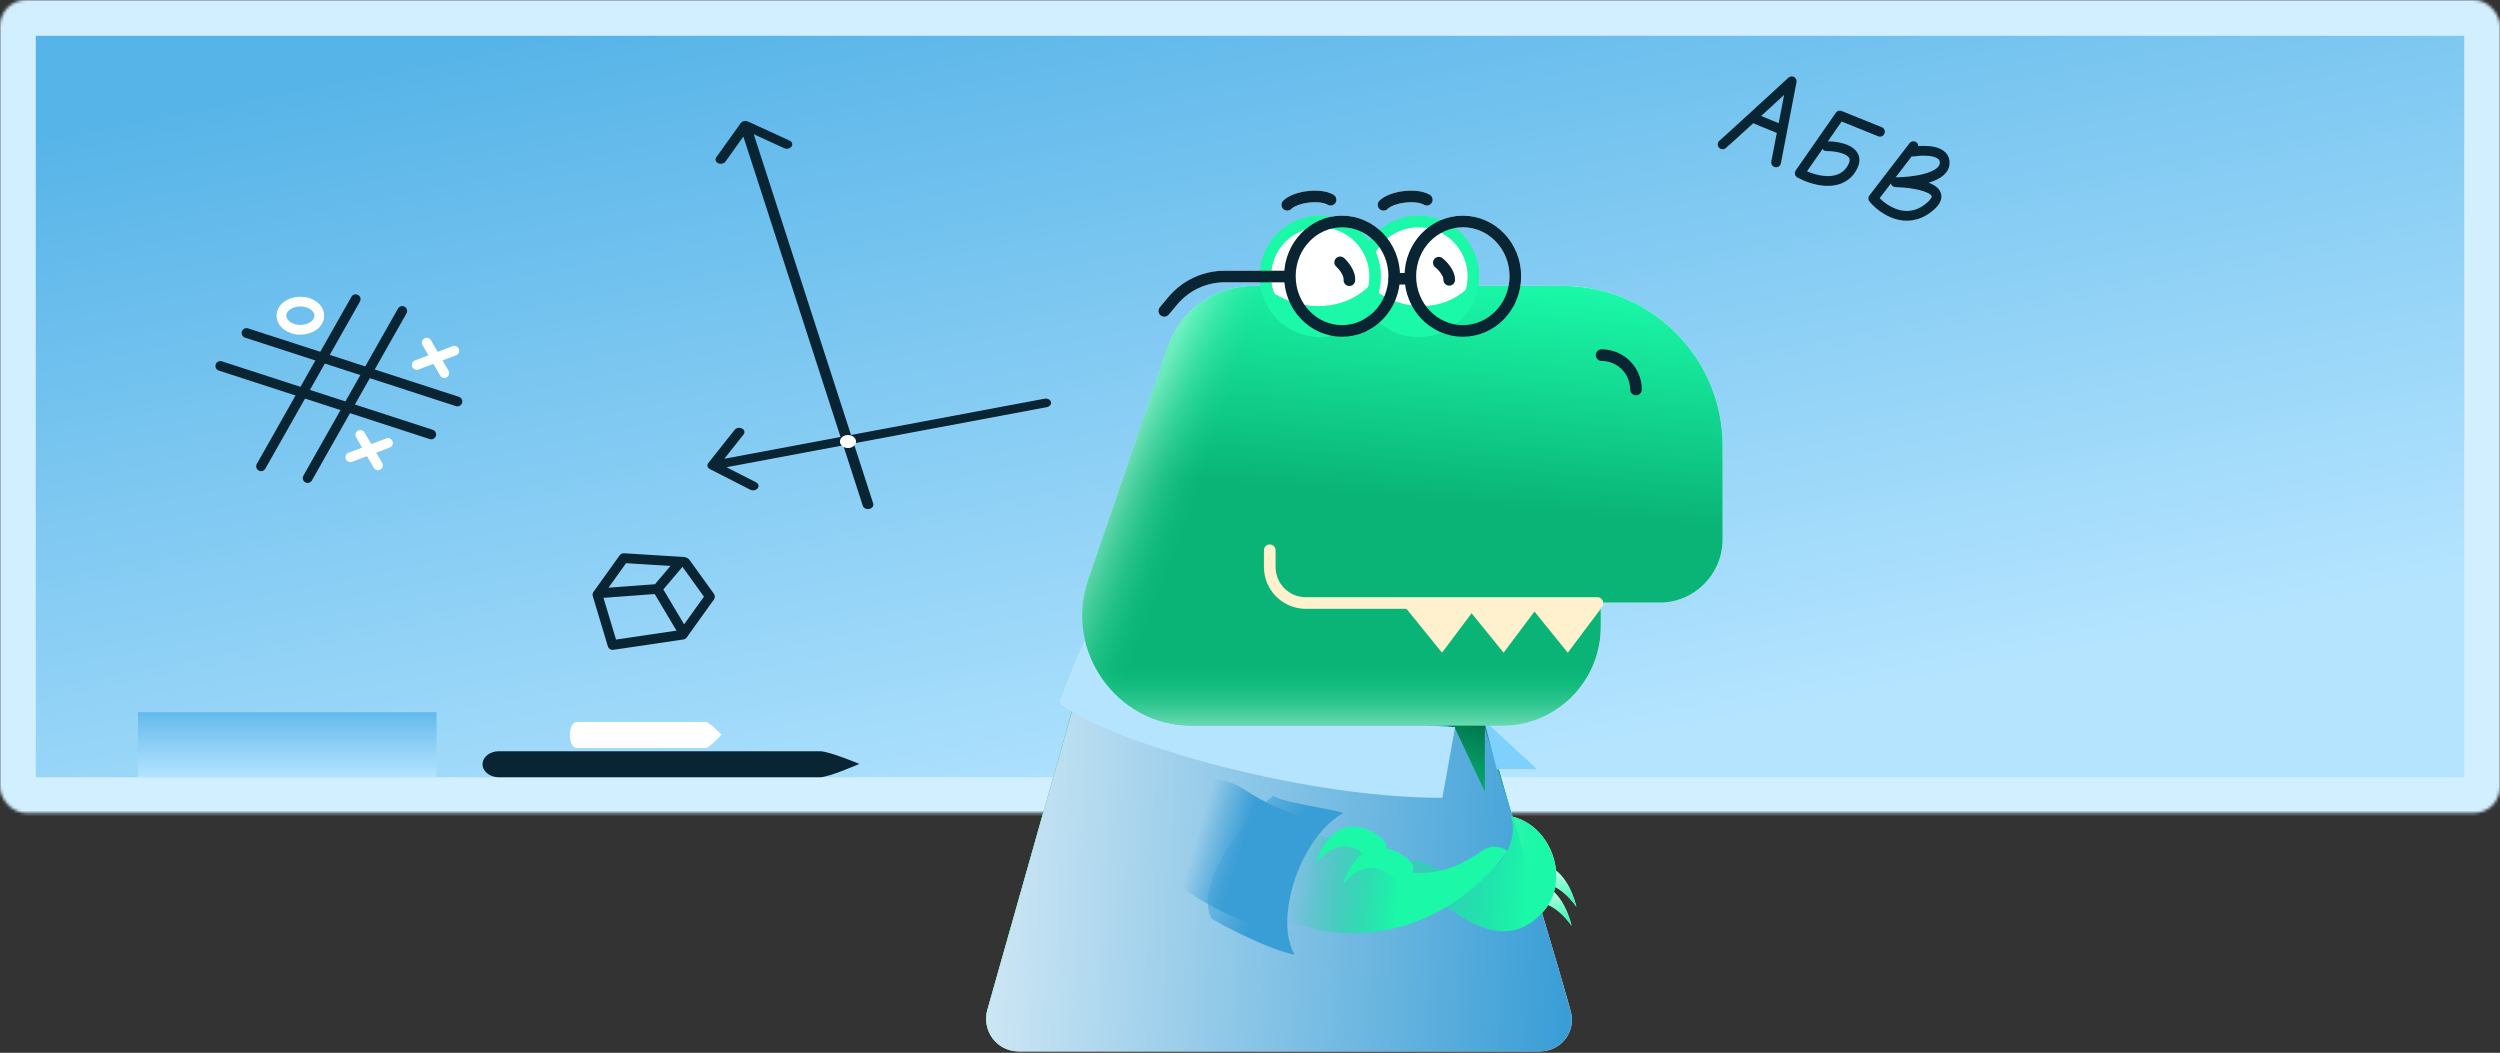 <?xml version="1.0" encoding="UTF-8"?> <svg xmlns="http://www.w3.org/2000/svg" width="862" height="363" viewBox="0 0 862 363" fill="none"><rect x="0" y="0" width="862" height="363" fill="#333333" stroke="none"/><mask id="path-1-inside-1_161_2951" fill="white"><rect width="862" height="280.331" rx="8.971"></rect></mask><rect width="862" height="280.331" rx="8.971" fill="url(#paint0_linear_161_2951)" stroke="#D1EFFF" stroke-width="24.669" mask="url(#path-1-inside-1_161_2951)"></rect><rect x="47.537" y="245.57" width="102.996" height="22.427" fill="url(#paint1_linear_161_2951)"></rect><path fill-rule="evenodd" clip-rule="evenodd" d="M196.485 253.419C196.485 250.942 197.498 248.934 198.748 248.934H243.315C244.565 248.934 248.776 253.299 248.776 253.299C248.776 253.299 244.565 257.904 243.315 257.904H198.748C197.498 257.904 196.485 255.896 196.485 253.419Z" fill="white"></path><path fill-rule="evenodd" clip-rule="evenodd" d="M166.379 263.511C166.379 261.034 168.896 259.026 172.001 259.026H282.743C285.849 259.026 296.312 263.391 296.312 263.391C296.312 263.391 285.849 267.996 282.743 267.996H172.001C168.896 267.996 166.379 265.988 166.379 263.511Z" fill="#092433"></path><path d="M235.754 193.724L234.632 193.655M226.658 203.071L206.348 204.578L215.034 192.448L234.632 193.655M226.658 203.071L234.632 193.655M226.658 203.071L235.755 218.342L244.441 206.211" stroke="#092433" stroke-width="3.364" stroke-linecap="round" stroke-linejoin="round"></path><path d="M236.354 194.005L244.788 205.726M235.408 218.827L211.213 222.403L206.001 205.063" stroke="#092433" stroke-width="3.364" stroke-linecap="round" stroke-linejoin="round"></path><path d="M593.958 49.777C595.188 48.783 610.351 34.867 617.778 28.033L614.551 44.807M612.4 55.99L614.551 44.807M605.484 41.079L614.551 44.807" stroke="#092433" stroke-width="3.364" stroke-linecap="round" stroke-linejoin="round"></path><path d="M648.215 45.429L634.384 39.838L620.553 59.718C624.651 61.996 633.923 64.937 638.226 58.475C642.529 52.014 634.384 50.399 629.774 50.399M659.741 50.399L645.91 68.416C648.984 72.143 657.129 77.983 665.12 71.522C673.111 65.061 660.766 63.031 653.594 62.824C658.973 62.824 669.884 61.582 670.499 56.612C671.113 51.642 663.583 51.642 659.741 52.263" stroke="#092433" stroke-width="3.364" stroke-linecap="round" stroke-linejoin="round"></path><path d="M360.94 140.388C361.939 140.201 362.577 139.396 362.367 138.59C362.156 137.785 361.176 137.284 360.177 137.471L360.558 138.929L360.94 140.388ZM244.208 159.665C243.65 160.367 243.892 161.29 244.747 161.727L258.683 168.851C259.538 169.288 260.683 169.073 261.241 168.371C261.798 167.669 261.557 166.746 260.701 166.309L248.314 159.977L256.386 149.808C256.944 149.106 256.702 148.182 255.847 147.745C254.992 147.308 253.847 147.523 253.289 148.225L244.208 159.665ZM360.558 138.929L360.177 137.471L245.375 158.998L245.756 160.456L246.137 161.915L360.94 140.388L360.558 138.929Z" fill="#092433"></path><path d="M297.505 174.437C297.762 175.232 298.772 175.695 299.759 175.47C300.747 175.245 301.339 174.418 301.082 173.622L299.293 174.029L297.505 174.437ZM257.911 41.901C257.031 41.497 255.899 41.755 255.382 42.477L246.966 54.239C246.45 54.961 246.745 55.874 247.626 56.277C248.506 56.681 249.638 56.423 250.155 55.701L257.635 45.246L270.389 51.092C271.27 51.496 272.402 51.238 272.919 50.516C273.435 49.794 273.14 48.882 272.26 48.478L257.911 41.901ZM299.293 174.029L301.082 173.622L258.765 42.8L256.976 43.208L255.188 43.615L297.505 174.437L299.293 174.029Z" fill="#092433"></path><ellipse cx="2.548" cy="2.496" rx="2.548" ry="2.496" transform="matrix(-0.807 -0.591 0.746 -0.666 292.577 155.406)" fill="white"></ellipse><path d="M122.635 103.162L90.016 160.777" stroke="#092433" stroke-width="3.364" stroke-linecap="round"></path><path d="M138.694 107.219L106.075 164.834" stroke="#092433" stroke-width="3.364" stroke-linecap="round"></path><path d="M84.997 114.815L157.721 138.432" stroke="#092433" stroke-width="3.364" stroke-linecap="round"></path><path d="M75.964 126.176L148.689 149.792" stroke="#092433" stroke-width="3.364" stroke-linecap="round"></path><path d="M143.68 125.848L156.656 120.939" stroke="white" stroke-width="3.364" stroke-linecap="round"></path><path d="M120.794 157.658L133.77 152.749" stroke="white" stroke-width="3.364" stroke-linecap="round"></path><path d="M147.131 118.147L153.203 128.638" stroke="white" stroke-width="3.364" stroke-linecap="round"></path><path d="M124.246 149.957L130.318 160.448" stroke="white" stroke-width="3.364" stroke-linecap="round"></path><ellipse cx="103.565" cy="108.842" rx="6.524" ry="4.869" stroke="white" stroke-width="3.364" stroke-linecap="round"></ellipse><path fill-rule="evenodd" clip-rule="evenodd" d="M483.838 65.901C486.914 65.509 490.487 65.706 492.969 67.125C493.929 67.674 494.263 68.897 493.714 69.858C493.165 70.818 491.941 71.152 490.98 70.603C489.616 69.824 487.091 69.526 484.345 69.876C483.023 70.044 481.757 70.35 480.694 70.753C479.605 71.165 478.857 71.629 478.448 72.038C477.666 72.82 476.397 72.82 475.615 72.038C474.833 71.255 474.833 69.987 475.615 69.205C476.579 68.241 477.906 67.524 479.275 67.005C480.671 66.477 482.248 66.103 483.838 65.901ZM593.967 153.784C593.967 123.294 569.25 98.577 538.76 98.577L524.234 98.577C524.377 97.661 524.461 96.724 524.484 95.772L524.491 95.234C524.491 83.704 515.489 74.358 504.385 74.358L503.866 74.365C499.473 74.48 495.43 76.059 492.172 78.649C491.179 78.467 490.155 78.372 489.109 78.372C485.034 78.372 481.295 79.813 478.374 82.212C474.71 77.425 469.07 74.358 462.744 74.358C457.859 74.358 453.383 76.186 449.91 79.223C443.762 81.254 439.174 86.715 438.411 93.34H422.267C414.808 93.34 407.729 96.632 402.923 102.336L399.904 105.918C399.192 106.764 399.3 108.027 400.146 108.74C400.992 109.453 402.255 109.345 402.968 108.499L405.986 104.917C410.032 100.116 415.989 97.346 422.267 97.345H438.422C438.472 97.761 438.537 98.172 438.617 98.577L432.18 98.577C418.797 98.577 406.918 107.069 402.616 119.742C395.671 140.203 384.809 172.107 375.199 199.93C372.743 207.04 372.552 214.279 374.155 220.966C370.995 227.747 368.769 233.554 367.177 237.706L367.177 237.707L367.177 237.707L367.176 237.708C366.506 239.457 365.948 240.912 365.48 242.023C366.465 243.026 367.85 244.094 369.591 245.208L340.463 348.147C340.116 349.375 339.984 350.6 340.041 351.787C340.279 357.577 344.989 362.511 351.193 362.511H530.954C538.248 362.511 543.543 355.694 541.583 348.669C538.88 338.984 535.388 327.108 531.678 314.768C531.836 314.597 531.992 314.423 532.147 314.247C532.769 313.541 533.321 312.799 533.806 312.029C536.27 313.094 539.137 315.355 541.894 319.194C540.472 313.639 538.264 309.863 535.823 307.516C535.981 306.97 536.114 306.417 536.222 305.86C538.51 307.036 541.085 309.214 543.57 312.675C541.954 306.359 539.32 302.343 536.485 300.113C535.705 291.76 530.042 283.688 521.55 281.595C521.017 279.871 520.49 278.171 519.972 276.499L516.763 265.316H530.177L513.787 250.187H514.692H517.971C536.738 250.187 551.952 234.899 551.952 216.041V209.88L552.11 209.669H551.952V209.558C552.465 209.195 552.8 208.597 552.8 207.921C552.8 207.876 552.799 207.832 552.796 207.788H572.219C584.23 207.788 593.967 198.003 593.967 185.934V153.784ZM472.148 95.297C472.148 87.275 466.568 80.557 459.077 78.813C460.259 78.519 461.487 78.364 462.744 78.364C467.924 78.364 472.622 81.001 475.565 85.147C473.443 87.975 472.185 91.489 472.185 95.297C472.185 96.314 472.275 97.311 472.447 98.279C472.346 98.379 472.244 98.479 472.142 98.577H471.83C472.039 97.516 472.148 96.419 472.148 95.297ZM496.93 80.284C499.171 79.054 501.713 78.364 504.385 78.364C513.137 78.364 520.485 85.774 520.485 95.234C520.485 96.382 520.377 97.499 520.171 98.577L507.282 98.577C507.307 98.416 507.332 98.253 507.355 98.09C507.2 98.255 507.043 98.418 506.886 98.577H505.716C505.925 97.516 506.034 96.419 506.034 95.297C506.034 88.771 502.34 83.108 496.93 80.284ZM459.785 67.125C457.304 65.706 453.731 65.509 450.654 65.901C449.065 66.103 447.488 66.477 446.092 67.005C444.723 67.524 443.396 68.241 442.432 69.205C441.65 69.987 441.65 71.255 442.432 72.038C443.214 72.82 444.482 72.82 445.265 72.038C445.674 71.629 446.422 71.165 447.511 70.753C448.573 70.35 449.839 70.044 451.161 69.876C453.908 69.526 456.433 69.824 457.797 70.603C458.757 71.152 459.981 70.818 460.53 69.858C461.079 68.897 460.746 67.674 459.785 67.125Z" fill="white"></path><path d="M499.155 203.957L530.091 311.76L540.83 349.986C542.405 355.593 538.278 361.166 532.455 361.195C495.205 361.379 390.661 362.128 351.219 362.373C343.762 362.419 338.433 355.323 340.464 348.147L381.263 203.957C400.724 151.299 479.495 142.907 499.155 203.957Z" fill="url(#paint2_linear_161_2951)"></path><path d="M499.155 203.957L530.091 311.76L540.83 349.986C542.405 355.593 538.278 361.166 532.455 361.195C495.205 361.379 390.661 362.128 351.219 362.373C343.762 362.419 338.433 355.323 340.464 348.147L381.263 203.957C400.724 151.299 479.495 142.907 499.155 203.957Z" fill="url(#paint3_linear_161_2951)"></path><path d="M499.155 203.957L530.091 311.76L540.83 349.986C542.405 355.593 538.278 361.166 532.455 361.195C495.205 361.379 390.661 362.128 351.219 362.373C343.762 362.419 338.433 355.323 340.464 348.147L381.263 203.957C400.724 151.299 479.495 142.907 499.155 203.957Z" fill="url(#paint4_linear_161_2951)" fill-opacity="0.6"></path><path d="M499.155 203.957L530.091 311.76L540.83 349.986C542.405 355.593 538.278 361.166 532.455 361.195C495.205 361.379 390.661 362.128 351.219 362.373C343.762 362.419 338.433 355.323 340.464 348.147L381.263 203.957C400.724 151.299 479.495 142.907 499.155 203.957Z" fill="url(#paint5_linear_161_2951)"></path><path d="M340.47 348.204L375.765 223.651L501.593 250.892L511.97 272.944V250.892C519.135 273.645 533.709 320.452 541.583 348.669C543.543 355.694 538.248 362.511 530.954 362.511H351.193C343.734 362.511 338.436 355.38 340.47 348.204Z" fill="url(#paint6_linear_161_2951)"></path><path d="M530.177 265.316L511.609 248.176L516.113 265.316H530.177Z" fill="#7ED0FD"></path><path d="M501.72 250.702L497.326 275.094C445.906 275.094 377.237 253.999 365.48 242.023C367.238 237.848 370.272 228.804 375.765 217.597C385.763 237.044 486.558 250.702 501.72 250.702Z" fill="#B4E4FF"></path><path d="M486.452 301.339C510.347 326.318 523.639 323.911 532.147 314.247C541.673 303.427 534.899 284.226 520.759 281.419C524.568 288.43 516.544 312.013 490.652 297.086C486.826 294.88 484.255 299.042 486.452 301.339Z" fill="url(#paint7_linear_161_2951)"></path><path d="M530.51 311.277C533.407 311.246 537.774 313.456 541.893 319.194C538.324 305.241 529.786 302.512 525.088 305.472C523.382 306.547 523.782 308.908 525.234 310.308C526.473 311.503 528.788 311.296 530.51 311.277Z" fill="url(#paint8_linear_161_2951)"></path><path d="M532.186 304.758C535.084 304.727 539.45 306.937 543.57 312.675C540 298.722 531.463 295.993 526.765 298.953C525.059 300.028 525.458 302.389 526.91 303.789C528.15 304.984 530.465 304.777 532.186 304.758Z" fill="url(#paint9_linear_161_2951)"></path><path d="M519.872 293.55C490.946 330.715 451.689 324.597 433.395 312.035C427.231 307.802 427.525 299.512 431.753 293.345C439.06 282.688 460.94 287.276 471.372 294.899C482.031 302.688 496.334 303.87 510.644 293.55C514.226 290.966 518.008 291.943 519.872 293.55Z" fill="url(#paint10_linear_161_2951)"></path><path d="M478.757 301.37C474.671 297.86 468.325 298.447 463.06 304.844C469.402 286.612 481.735 292.243 486.5 297.228C487.496 298.269 487.555 299.815 486.955 301.125C485.812 303.622 480.84 303.159 478.757 301.37Z" fill="#1AF8A8"></path><path d="M469.472 294.033C465.387 290.523 459.041 291.11 453.776 297.507C460.117 279.275 472.451 284.906 477.216 289.89C478.212 290.932 478.271 292.478 477.671 293.788C476.528 296.285 471.555 295.822 469.472 294.033Z" fill="#1AF8A8"></path><path d="M442.889 321.859C431.814 308.235 447.504 290.765 456.733 283.733C444.193 280.777 435.713 276.653 429.548 272.537C420.695 266.626 409.387 266.946 402.806 275.313L400.071 278.791C394.482 285.897 394.652 295.999 401.693 301.671C411.513 309.581 425.962 318.38 442.889 321.859Z" fill="url(#paint11_linear_161_2951)"></path><path d="M571.396 128.474V142.928" stroke="#092433" stroke-width="1.837" stroke-linecap="round"></path><path d="M538.76 98.577C569.25 98.577 593.967 123.294 593.967 153.784V185.934C593.967 198.003 584.23 207.788 572.219 207.788H551.952V216.041C551.952 234.899 536.738 250.187 517.971 250.187H514.692H410.771C384.983 250.187 366.779 224.304 375.199 199.93C384.81 172.107 395.671 140.203 402.616 119.742C406.918 107.069 418.797 98.577 432.18 98.577C467.707 98.577 503.234 98.577 538.76 98.577Z" fill="url(#paint12_linear_161_2951)"></path><path d="M538.76 98.577C569.25 98.577 593.967 123.294 593.967 153.784V185.934C593.967 198.003 584.23 207.788 572.219 207.788H551.952V216.041C551.952 234.899 536.738 250.187 517.971 250.187H514.692H410.771C384.983 250.187 366.779 224.304 375.199 199.93C384.81 172.107 395.671 140.203 402.616 119.742C406.918 107.069 418.797 98.577 432.18 98.577C467.707 98.577 503.234 98.577 538.76 98.577Z" fill="url(#paint13_linear_161_2951)" fill-opacity="0.5"></path><path d="M538.76 98.577C569.25 98.577 593.967 123.294 593.967 153.784V185.934C593.967 198.003 584.23 207.788 572.219 207.788H551.952V216.041C551.952 234.899 536.738 250.187 517.971 250.187H514.692H410.771C384.983 250.187 366.779 224.304 375.199 199.93C384.81 172.107 395.671 140.203 402.616 119.742C406.918 107.069 418.797 98.577 432.18 98.577C467.707 98.577 503.234 98.577 538.76 98.577Z" fill="url(#paint14_linear_161_2951)" fill-opacity="0.5"></path><path d="M540.576 225.051L552.11 209.669H528.118L540.576 225.051Z" fill="#FFF1CE"></path><path d="M518.433 225.051L529.967 209.669H505.975L518.433 225.051Z" fill="#FFF1CE"></path><path d="M497.205 225.051L508.74 209.669H484.748L497.205 225.051Z" fill="#FFF1CE"></path><path d="M550.797 207.921H450.239C443.375 207.921 437.812 202.357 437.812 195.494V189.719" stroke="#FFF1CE" stroke-width="4.007" stroke-linecap="round"></path><path d="M564.083 134.297C564.083 127.75 558.776 122.443 552.23 122.443" stroke="#092433" stroke-width="4.007" stroke-linecap="round"></path><path d="M491.975 68.864C488.129 66.666 479.779 67.875 477.032 70.621" stroke="#092433" stroke-width="4.007" stroke-linecap="round"></path><path d="M458.791 68.864C454.946 66.666 446.596 67.875 443.849 70.621" stroke="#092433" stroke-width="4.007" stroke-linecap="round"></path><circle cx="16.924" cy="16.924" r="18.927" transform="matrix(-1 0 0 1 506.034 78.373)" fill="white"></circle><circle cx="16.924" cy="16.924" r="18.927" transform="matrix(-1 0 0 1 506.034 78.373)" fill="url(#paint15_radial_161_2951)"></circle><circle cx="16.924" cy="16.924" r="18.927" transform="matrix(-1 0 0 1 506.034 78.373)" stroke="#1AF8A8" stroke-width="4.006"></circle><circle cx="16.924" cy="16.924" r="18.927" transform="matrix(-1 0 0 1 472.148 78.373)" fill="white"></circle><circle cx="16.924" cy="16.924" r="18.927" transform="matrix(-1 0 0 1 472.148 78.373)" fill="url(#paint16_radial_161_2951)"></circle><circle cx="16.924" cy="16.924" r="18.927" transform="matrix(-1 0 0 1 472.148 78.373)" stroke="#1AF8A8" stroke-width="4.006"></circle><path d="M442.638 95.343H422.267C415.399 95.343 408.881 98.374 404.455 103.626L401.437 107.209" stroke="#092433" stroke-width="4.006" stroke-linecap="round"></path><path d="M485.817 96.112H480.763" stroke="#092433" stroke-width="4.006" stroke-linecap="round"></path><path d="M496.102 90.572C497.579 91.732 499.759 94.264 499.696 96.488" stroke="#092433" stroke-width="4.007" stroke-linecap="round"></path><path d="M462.091 90.455C463.485 91.714 465.485 94.39 465.268 96.605" stroke="#092433" stroke-width="4.007" stroke-linecap="round"></path><path d="M436.377 99.029C445.079 106.549 461.758 109.134 472.635 98.09C468.888 123.116 438.432 119.591 436.377 99.029Z" fill="#1AF8A8"></path><path d="M472.855 99.029C481.135 106.549 497.005 109.134 507.355 98.09C503.79 123.116 474.81 119.591 472.855 99.029Z" fill="#1AF8A8"></path><path d="M504.385 76.361C494.457 76.361 486.281 84.739 486.281 95.234C486.282 105.728 494.457 114.106 504.385 114.106C514.313 114.106 522.488 105.728 522.489 95.234C522.489 84.739 514.313 76.361 504.385 76.361Z" stroke="#092433" stroke-width="4.006"></path><path d="M462.744 76.361C452.886 76.361 444.75 84.728 444.75 95.234C444.75 105.739 452.887 114.106 462.744 114.106C472.601 114.105 480.737 105.738 480.737 95.234C480.737 84.729 472.601 76.361 462.744 76.361Z" stroke="#092433" stroke-width="4.006"></path><path d="M439.044 274.395C442.208 276.768 458.272 278.643 463.216 280.328C448.493 288.348 439.044 316.695 446.406 329.11C443.769 329.11 429.925 323.946 417.729 316.695C412.126 306.806 426.189 284.283 439.044 274.395Z" fill="url(#paint17_linear_161_2951)"></path><defs><linearGradient id="paint0_linear_161_2951" x1="342.355" y1="-18.502" x2="402.076" y2="286.004" gradientUnits="userSpaceOnUse"><stop stop-color="#57B4E8"></stop><stop offset="1" stop-color="#B4E4FF"></stop></linearGradient><linearGradient id="paint1_linear_161_2951" x1="99.803" y1="242.206" x2="99.803" y2="267.996" gradientUnits="userSpaceOnUse"><stop stop-color="#57B4E8"></stop><stop offset="1" stop-color="#B4E4FF"></stop></linearGradient><linearGradient id="paint2_linear_161_2951" x1="434.331" y1="244.868" x2="408.204" y2="493.958" gradientUnits="userSpaceOnUse"><stop stop-color="#009A63"></stop><stop offset="0.979" stop-color="#1AF8A8"></stop></linearGradient><linearGradient id="paint3_linear_161_2951" x1="535.852" y1="331.776" x2="475.533" y2="344.63" gradientUnits="userSpaceOnUse"><stop offset="0.385" stop-color="#1AF8A8" stop-opacity="0.77"></stop><stop offset="1" stop-color="#1AF8A8" stop-opacity="0"></stop></linearGradient><linearGradient id="paint4_linear_161_2951" x1="332.591" y1="338.038" x2="397.305" y2="356.606" gradientUnits="userSpaceOnUse"><stop stop-color="#C8FFEB"></stop><stop offset="1" stop-color="#0AD088" stop-opacity="0"></stop></linearGradient><linearGradient id="paint5_linear_161_2951" x1="462.019" y1="230.035" x2="434.331" y2="301.012" gradientUnits="userSpaceOnUse"><stop stop-color="#01744B"></stop><stop offset="1" stop-color="#0AD088" stop-opacity="0"></stop></linearGradient><linearGradient id="paint6_linear_161_2951" x1="540.235" y1="330.758" x2="272.696" y2="317.38" gradientUnits="userSpaceOnUse"><stop stop-color="#3A9ED6"></stop><stop offset="1" stop-color="white"></stop></linearGradient><linearGradient id="paint7_linear_161_2951" x1="560.751" y1="289.485" x2="454.669" y2="277.26" gradientUnits="userSpaceOnUse"><stop offset="0.297" stop-color="#1AF8A8"></stop><stop offset="1" stop-color="#0AD088" stop-opacity="0.01"></stop></linearGradient><linearGradient id="paint8_linear_161_2951" x1="534.72" y1="321.37" x2="529.423" y2="303.903" gradientUnits="userSpaceOnUse"><stop stop-color="#1AF8A8"></stop><stop offset="1" stop-color="#1AF8A8" stop-opacity="0"></stop></linearGradient><linearGradient id="paint9_linear_161_2951" x1="536.397" y1="314.851" x2="531.099" y2="297.384" gradientUnits="userSpaceOnUse"><stop stop-color="#1AF8A8"></stop><stop offset="1" stop-color="#1AF8A8" stop-opacity="0"></stop></linearGradient><linearGradient id="paint10_linear_161_2951" x1="526.244" y1="319.26" x2="445.438" y2="307.751" gradientUnits="userSpaceOnUse"><stop offset="0.553" stop-color="#1AF8A8"></stop><stop offset="1" stop-color="#0AD088" stop-opacity="0.01"></stop></linearGradient><linearGradient id="paint11_linear_161_2951" x1="445.307" y1="290.985" x2="414.653" y2="281.866" gradientUnits="userSpaceOnUse"><stop offset="0.505" stop-color="#3A9ED6"></stop><stop offset="1" stop-color="#3A9ED6" stop-opacity="0"></stop></linearGradient><linearGradient id="paint12_linear_161_2951" x1="532.223" y1="98.518" x2="522.867" y2="201.546" gradientUnits="userSpaceOnUse"><stop stop-color="#1AF8A8"></stop><stop offset="0.75" stop-color="#0AB476"></stop></linearGradient><linearGradient id="paint13_linear_161_2951" x1="386.973" y1="164.402" x2="412.134" y2="174.29" gradientUnits="userSpaceOnUse"><stop stop-color="#C8FFEB"></stop><stop offset="1" stop-color="#0AD088" stop-opacity="0"></stop></linearGradient><linearGradient id="paint14_linear_161_2951" x1="447.512" y1="250.101" x2="447.512" y2="229.665" gradientUnits="userSpaceOnUse"><stop stop-color="#C8FFEB"></stop><stop offset="1" stop-color="#0AD088" stop-opacity="0"></stop></linearGradient><radialGradient id="paint15_radial_161_2951" cx="0" cy="0" r="1" gradientUnits="userSpaceOnUse" gradientTransform="translate(15.348 19.714) rotate(-53.383) scale(18.507)"><stop stop-color="white"></stop><stop offset="1" stop-color="white" stop-opacity="0"></stop></radialGradient><radialGradient id="paint16_radial_161_2951" cx="0" cy="0" r="1" gradientUnits="userSpaceOnUse" gradientTransform="translate(15.348 19.714) rotate(-53.383) scale(18.507)"><stop stop-color="white"></stop><stop offset="1" stop-color="white" stop-opacity="0"></stop></radialGradient><linearGradient id="paint17_linear_161_2951" x1="442.45" y1="295.27" x2="416.411" y2="282.855" gradientUnits="userSpaceOnUse"><stop stop-color="#3A9ED6"></stop><stop offset="1" stop-color="#3A9ED6" stop-opacity="0"></stop></linearGradient></defs></svg> 